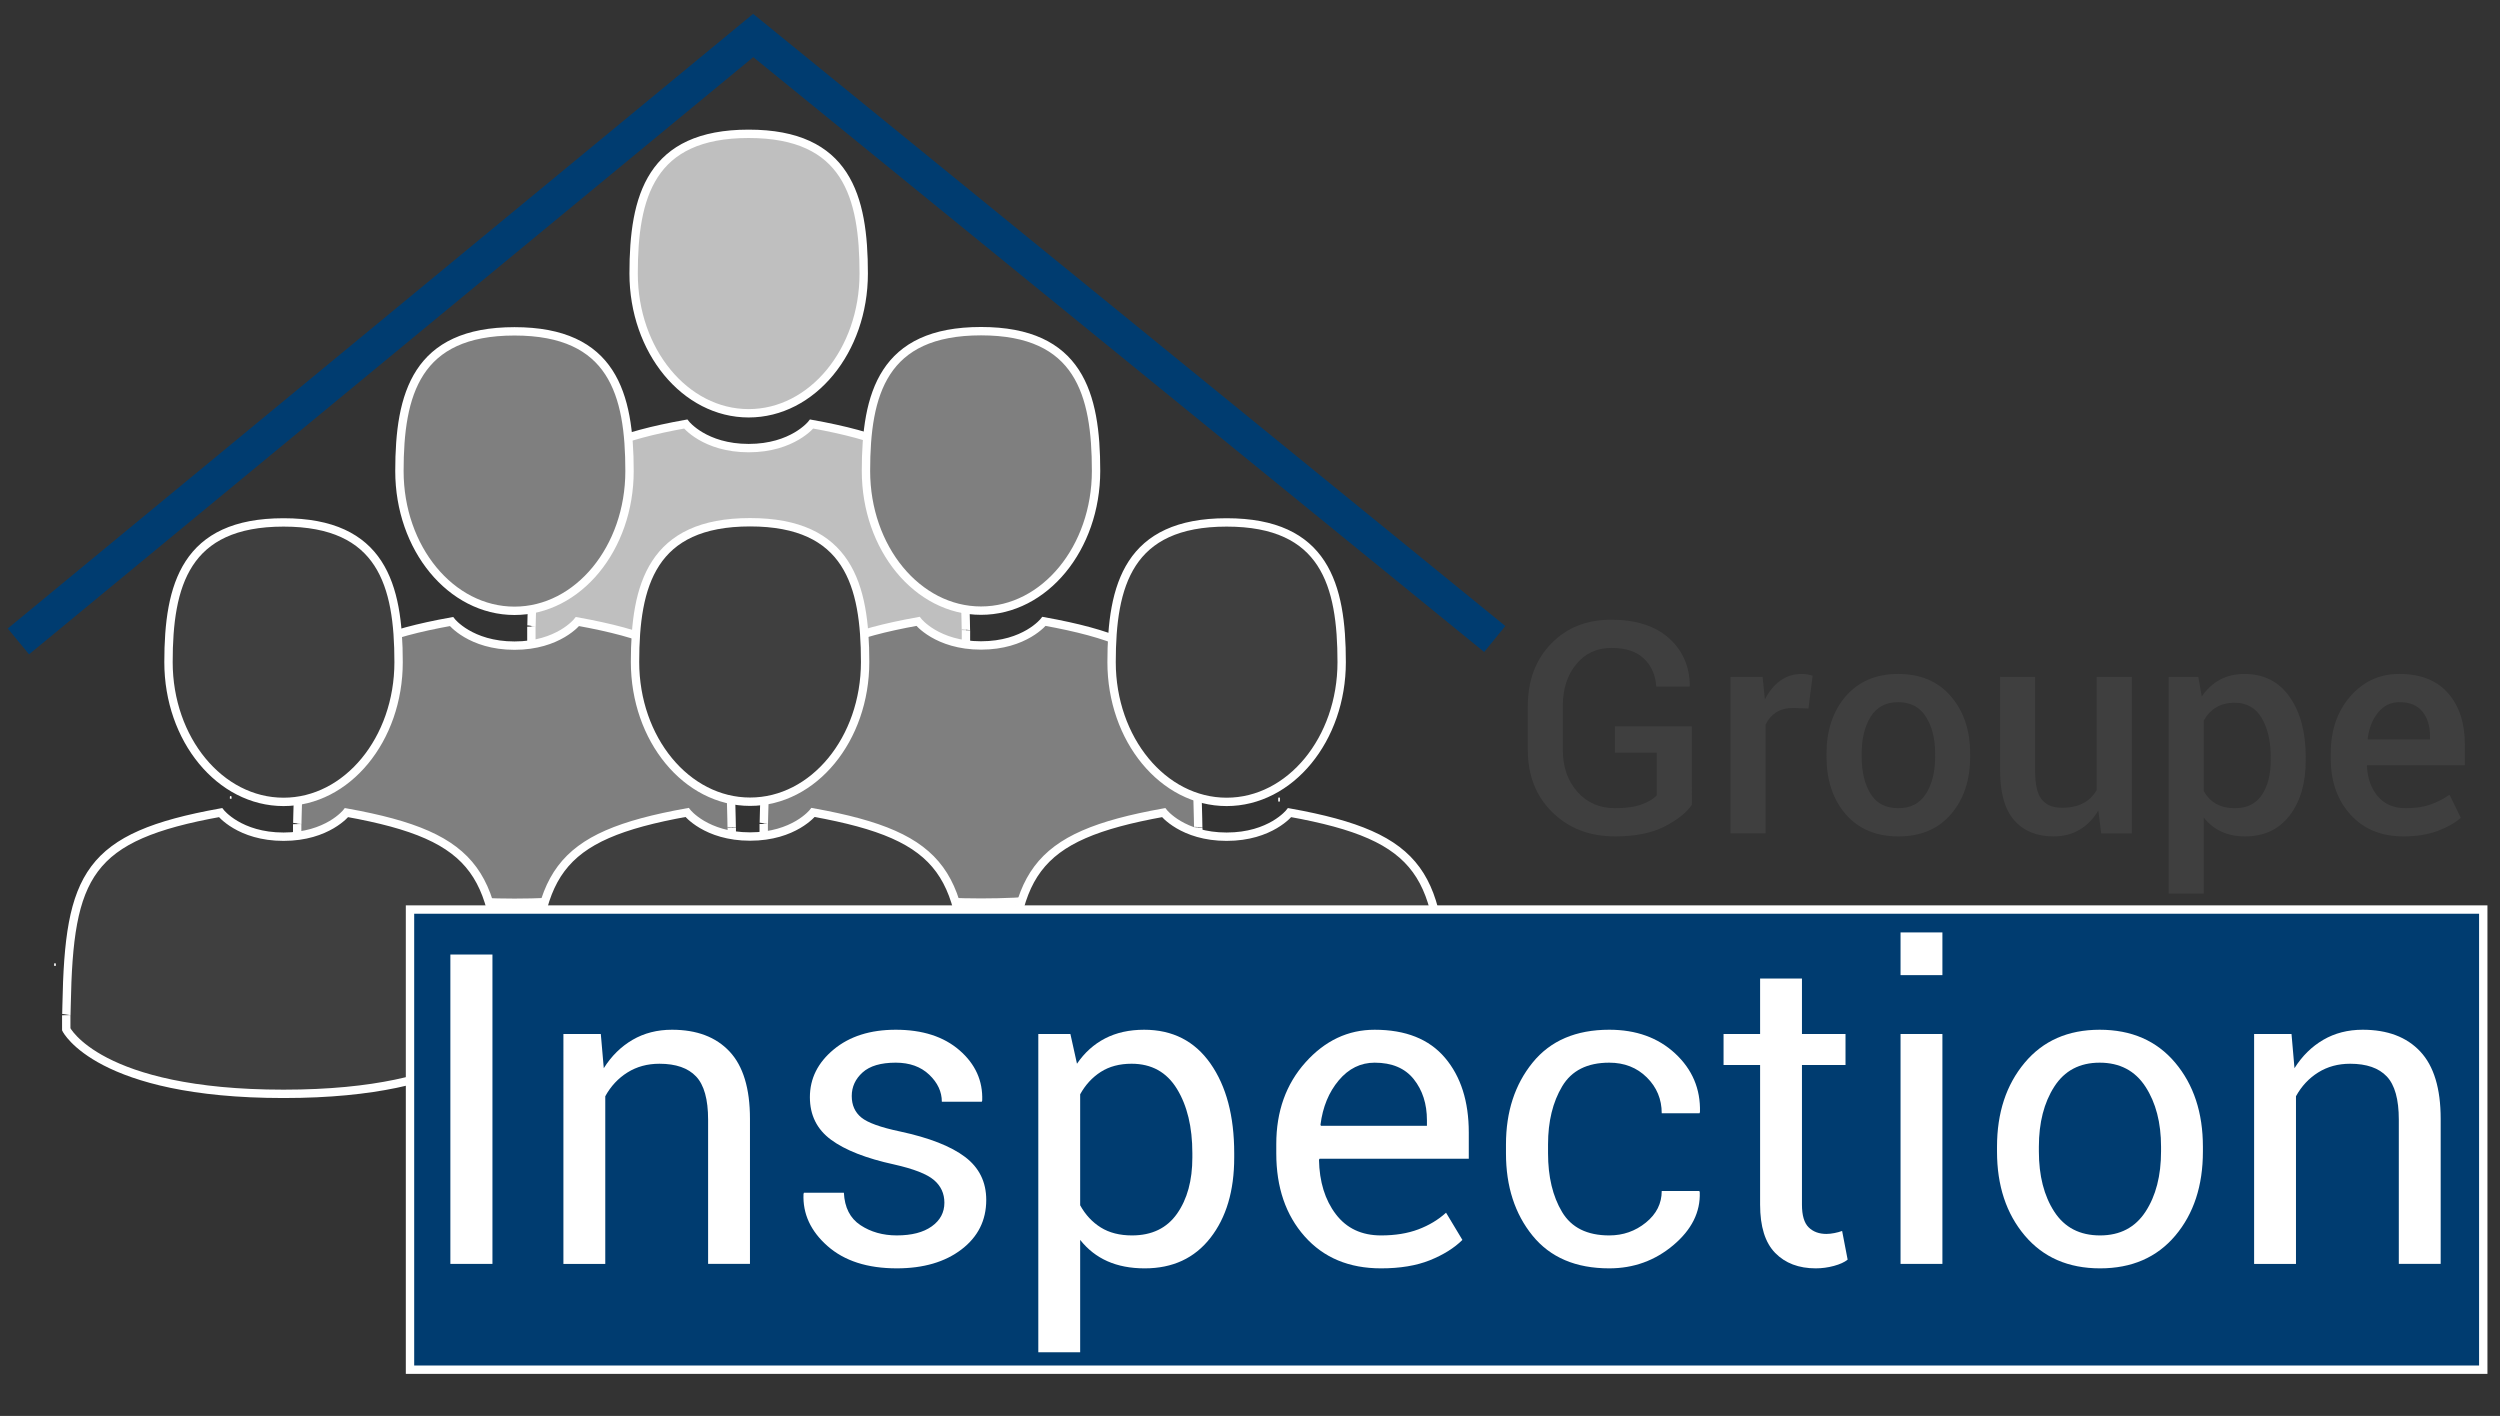 <?xml version="1.0" encoding="utf-8"?>
<!-- Generator: Adobe Illustrator 16.0.0, SVG Export Plug-In . SVG Version: 6.00 Build 0)  -->
<!DOCTYPE svg PUBLIC "-//W3C//DTD SVG 1.1//EN" "http://www.w3.org/Graphics/SVG/1.1/DTD/svg11.dtd">
<svg version="1.1" id="Calque_1" xmlns="http://www.w3.org/2000/svg" xmlns:xlink="http://www.w3.org/1999/xlink" x="0px" y="0px"
	 width="1493.708px" height="846px" viewBox="0 0 1493.708 846" enable-background="new 0 0 1493.708 846" xml:space="preserve">
<rect x="0" y="0" width="1493.708" height="846" fill="#333333" stroke="none"/>
<path stroke="#FFFFFF" stroke-miterlimit="10" d="M3360.327,1564.416C3360.354,1563.83,3360.334,1560.351,3360.327,1564.416
	L3360.327,1564.416z"/>
<path stroke="#FFFFFF" stroke-miterlimit="10" d="M3374.854,1562.667C3374.844,1560.529,3374.834,1562.066,3374.854,1562.667
	L3374.854,1562.667z"/>
<g id="Couleur_web">
	<g>
		<path fill="#BFBFBF" stroke="#FFFFFF" stroke-width="5" stroke-miterlimit="10" d="M447.32,246.93
			c37.961,0,68.736-37.38,68.736-83.49s-10.103-83.49-68.736-83.49c-58.632,0-68.738,37.379-68.738,83.49
			C378.582,209.55,409.357,246.93,447.32,246.93z"/>
		<path fill="#BFBFBF" stroke="#FFFFFF" stroke-width="5" stroke-miterlimit="10" d="M576.998,371.037
			c-1.271-80.324-11.764-103.214-92.04-117.7c0,0-11.3,14.399-37.638,14.399c-26.34,0-37.642-14.399-37.642-14.399
			c-79.401,14.329-90.529,36.878-91.991,115.091c-0.121,6.389-0.177,6.722-0.198,5.979c0.005,1.392,0.009,3.961,0.009,8.439
			c0,0,19.114,38.528,129.821,38.528c110.706,0,129.819-38.528,129.819-38.528c0-2.877,0-4.88,0.005-6.241
			C577.122,377.063,577.078,376.176,576.998,371.037z"/>
	</g>
	<g>
		<path fill="#7F7F7F" stroke="#FFFFFF" stroke-width="5" stroke-miterlimit="10" d="M307.393,364.951
			c37.96,0,68.737-37.38,68.737-83.491c0-46.11-10.104-83.489-68.737-83.489c-58.633,0-68.74,37.378-68.74,83.489
			C238.653,327.571,269.43,364.951,307.393,364.951z"/>
		<path fill="#7F7F7F" stroke="#FFFFFF" stroke-width="5" stroke-miterlimit="10" d="M437.07,489.058
			c-1.271-80.322-11.764-103.214-92.042-117.699c0,0-11.298,14.397-37.636,14.397c-26.341,0-37.643-14.397-37.643-14.397
			c-79.4,14.33-90.528,36.879-91.992,115.09c-0.121,6.389-0.176,6.723-0.197,5.979c0.005,1.394,0.011,3.961,0.011,8.439
			c0,0,19.112,38.527,129.82,38.527c110.705,0,129.819-38.527,129.819-38.527c0-2.877,0.001-4.879,0.004-6.242
			C437.194,495.084,437.151,494.196,437.07,489.058z"/>
	</g>
	<g>
		<path fill="#7F7F7F" stroke="#FFFFFF" stroke-width="5" stroke-miterlimit="10" d="M715.815,488.957
			c-1.271-80.325-11.765-103.215-92.04-117.701c0,0-11.301,14.399-37.64,14.399s-37.641-14.399-37.641-14.399
			c-79.4,14.33-90.527,36.878-91.991,115.09c-0.122,6.39-0.177,6.724-0.199,5.98c0.006,1.391,0.011,3.961,0.011,8.439
			c0,0,19.112,38.528,129.819,38.528c110.706,0,129.821-38.528,129.821-38.528c0-2.878,0.001-4.88,0.004-6.242
			C715.94,494.983,715.896,494.095,715.815,488.957z"/>
		<path fill="#7F7F7F" stroke="#FFFFFF" stroke-width="5" stroke-miterlimit="10" d="M586.136,364.85
			c37.962,0,68.739-37.38,68.739-83.491c0-46.11-10.104-83.488-68.739-83.488c-58.631,0-68.736,37.378-68.736,83.488
			C517.399,327.47,548.175,364.85,586.136,364.85z"/>
	</g>
	<path stroke="#FFFFFF" stroke-miterlimit="10" d="M32.859,577.092C32.85,574.953,32.84,576.49,32.859,577.092L32.859,577.092z"/>
	<path stroke="#FFFFFF" stroke-miterlimit="10" d="M230.443,578.764C230.471,578.178,230.453,574.699,230.443,578.764
		L230.443,578.764z"/>
	<g>
		<path fill="#3F3F3F" stroke="#FFFFFF" stroke-width="5" stroke-miterlimit="10" d="M169.414,479.113
			c37.96,0,68.737-37.38,68.737-83.49c0-46.111-10.104-83.49-68.737-83.49c-58.631,0-68.738,37.379-68.738,83.49
			C100.675,441.733,131.452,479.113,169.414,479.113z"/>
		<path fill="#3F3F3F" stroke="#FFFFFF" stroke-width="5" stroke-miterlimit="10" d="M299.091,603.221
			c-1.271-80.323-11.764-103.215-92.04-117.701c0,0-11.3,14.398-37.638,14.398c-26.339,0-37.642-14.398-37.642-14.398
			c-79.4,14.33-90.528,36.88-91.991,115.091c-0.121,6.389-0.177,6.723-0.198,5.981c0.005,1.391,0.009,3.96,0.009,8.438
			c0,0,19.113,38.528,129.821,38.528c110.705,0,129.818-38.528,129.818-38.528c0-2.877,0.001-4.879,0.006-6.242
			C299.216,609.247,299.172,608.359,299.091,603.221z"/>
	</g>
	<path stroke="#FFFFFF" stroke-miterlimit="10" d="M244.97,577.015C244.961,574.876,244.952,576.413,244.97,577.015L244.97,577.015z
		"/>
	<path stroke="#FFFFFF" stroke-miterlimit="10" d="M442.554,578.688C442.583,578.101,442.564,574.622,442.554,578.688
		L442.554,578.688z"/>
	<g>
		<path fill="#3F3F3F" stroke="#FFFFFF" stroke-width="5" stroke-miterlimit="10" d="M448.158,479.012
			c37.961,0,68.736-37.379,68.736-83.49c0-46.109-10.104-83.488-68.736-83.488c-58.632,0-68.738,37.379-68.738,83.488
			C379.42,441.633,410.195,479.012,448.158,479.012z"/>
		<path fill="#3F3F3F" stroke="#FFFFFF" stroke-width="5" stroke-miterlimit="10" d="M577.836,603.119
			c-1.271-80.324-11.763-103.214-92.04-117.701c0,0-11.3,14.399-37.638,14.399c-26.339,0-37.644-14.399-37.644-14.399
			c-79.398,14.33-90.527,36.879-91.99,115.09c-0.121,6.391-0.177,6.725-0.198,5.98c0.006,1.392,0.009,3.961,0.009,8.438
			c0,0,19.114,38.529,129.821,38.529c110.706,0,129.818-38.529,129.818-38.529c0-2.877,0.001-4.879,0.005-6.241
			C577.96,609.146,577.917,608.258,577.836,603.119z"/>
	</g>
	<path stroke="#FFFFFF" stroke-miterlimit="10" d="M461.637,577.092C461.628,574.953,461.619,576.49,461.637,577.092
		L461.637,577.092z"/>
	<path stroke="#FFFFFF" stroke-miterlimit="10" d="M659.221,578.764C659.25,578.178,659.231,574.699,659.221,578.764
		L659.221,578.764z"/>
	<g>
		<path fill="#3F3F3F" stroke="#FFFFFF" stroke-width="5" stroke-miterlimit="10" d="M732.889,479.113
			c37.961,0,68.737-37.38,68.737-83.49c0-46.111-10.102-83.49-68.737-83.49c-58.631,0-68.737,37.379-68.737,83.49
			C664.151,441.733,694.927,479.113,732.889,479.113z"/>
		<path fill="#3F3F3F" stroke="#FFFFFF" stroke-width="5" stroke-miterlimit="10" d="M862.567,603.221
			c-1.271-80.323-11.762-103.215-92.039-117.701c0,0-11.299,14.398-37.64,14.398c-26.339,0-37.641-14.398-37.641-14.398
			c-79.4,14.33-90.528,36.88-91.991,115.091c-0.121,6.389-0.176,6.723-0.197,5.981c0.005,1.391,0.01,3.96,0.01,8.438
			c0,0,19.112,38.528,129.819,38.528c110.707,0,129.82-38.528,129.82-38.528c0-2.877,0.002-4.879,0.006-6.242
			C862.694,609.247,862.649,608.359,862.567,603.221z"/>
	</g>
	<path stroke="#FFFFFF" stroke-miterlimit="10" d="M137.854,477.22C137.845,475.081,137.835,476.618,137.854,477.22L137.854,477.22z
		"/>
	<path stroke="#FFFFFF" stroke-miterlimit="10" d="M764.215,478.892C764.245,478.306,764.225,474.827,764.215,478.892
		L764.215,478.892z"/>
	<polyline fill="none" stroke="#003C70" stroke-width="20" stroke-miterlimit="10" points="11,383.231 450.028,21.209 
		893.084,381.795 	"/>
	
		<rect x="244.97" y="543.438" fill="#003C70" stroke="#FFFFFF" stroke-width="5" stroke-miterlimit="10" width="1238.737" height="274.929"/>
	<g>
		<path fill="#FFFFFF" d="M294.228,755.155h-25.137V570.313h25.137V755.155z"/>
		<path fill="#FFFFFF" d="M358.974,617.792l1.777,20.439c4.57-7.278,10.303-12.928,17.202-16.948c6.897-4.02,14.747-6.03,23.55-6.03
			c14.81,0,26.279,4.338,34.404,13.013c8.125,8.677,12.188,22.07,12.188,40.182v86.709h-25.01v-86.201
			c0-12.102-2.392-20.693-7.173-25.771c-4.783-5.077-12.083-7.616-21.899-7.616c-7.195,0-13.564,1.735-19.106,5.205
			c-5.544,3.471-9.966,8.21-13.267,14.219v100.166h-25.01V617.792H358.974z"/>
		<path fill="#FFFFFF" d="M564.257,718.593c0-5.5-2.095-10.028-6.284-13.584c-4.188-3.555-12.124-6.643-23.804-9.268
			c-16.674-3.634-29.221-8.556-37.642-14.767c-8.422-6.211-12.633-14.683-12.633-25.414c0-11.154,4.739-20.66,14.22-28.52
			c9.478-7.859,21.836-11.789,37.069-11.789c15.996,0,28.711,4.106,38.149,12.314c9.436,8.21,13.943,18.197,13.521,29.961
			l-0.254,0.762h-23.866c0-6.008-2.52-11.404-7.555-16.187c-5.037-4.781-11.702-7.174-19.995-7.174
			c-8.887,0-15.487,1.948-19.805,5.841c-4.316,3.894-6.475,8.591-6.475,14.092c0,5.417,1.903,9.691,5.713,12.822
			c3.809,3.132,11.553,5.925,23.231,8.379c17.35,3.725,30.256,8.781,38.722,15.171c8.462,6.391,12.694,14.96,12.694,25.708
			c0,12.188-4.931,22.048-14.79,29.58c-9.86,7.534-22.747,11.299-38.656,11.299c-17.521,0-31.316-4.443-41.388-13.33
			c-10.072-8.887-14.854-19.253-14.346-31.104l0.254-0.763h23.867c0.422,8.843,3.723,15.309,9.902,19.393
			c6.177,4.084,13.413,6.125,21.709,6.125c8.887,0,15.847-1.798,20.884-5.396C561.738,729.152,564.257,724.433,564.257,718.593z"/>
		<path fill="#FFFFFF" d="M737.421,691.679c0,19.806-4.741,35.781-14.219,47.925c-9.48,12.146-22.556,18.219-39.229,18.219
			c-8.464,0-15.891-1.418-22.279-4.253c-6.392-2.834-11.829-7.087-16.313-12.759v67.157h-25.01V617.792h19.17l3.936,17.773
			c4.485-6.603,10.071-11.637,16.759-15.107c6.685-3.469,14.473-5.205,23.358-5.205c17.013,0,30.235,6.75,39.673,20.249
			c9.437,13.5,14.155,31.337,14.155,53.511V691.679L737.421,691.679z M712.411,688.947c0-15.555-3.069-28.338-9.204-38.356
			c-6.137-10.017-15.171-15.025-27.104-15.025c-7.195,0-13.33,1.628-18.408,4.882c-5.078,3.255-9.185,7.714-12.314,13.377v66.313
			c3.13,5.665,7.236,10.081,12.314,13.25s11.299,4.755,18.662,4.755c11.848,0,20.819-4.331,26.914-12.997
			c6.094-8.663,9.141-19.842,9.141-33.536L712.411,688.947L712.411,688.947z"/>
		<path fill="#FFFFFF" d="M825.147,757.821c-19.129,0-34.342-6.368-45.641-19.106c-11.299-12.737-16.949-29.263-16.949-49.575
			v-5.586c0-19.551,5.818-35.82,17.457-48.813c11.637-12.991,25.41-19.487,41.322-19.487c18.535,0,32.543,5.586,42.021,16.758
			s14.219,26.069,14.219,44.688v15.614h-89.121l-0.381,0.634c0.254,13.167,3.596,23.991,10.029,32.474
			c6.432,8.482,15.445,12.723,27.041,12.723c8.463,0,15.889-1.205,22.279-3.617s11.912-5.733,16.568-9.967l9.773,16.269
			c-4.908,4.855-11.383,8.899-19.424,12.138C846.303,756.203,836.571,757.821,825.147,757.821z M821.336,634.931
			c-8.379,0-15.531,3.523-21.455,10.565c-5.924,7.044-9.564,15.879-10.918,26.507l0.254,0.633h63.352v-3.289
			c0-9.784-2.625-17.968-7.871-24.547C839.448,638.222,831.663,634.931,821.336,634.931z"/>
		<path fill="#FFFFFF" d="M961.493,738.144c8.293,0,15.594-2.559,21.898-7.681c6.305-5.12,9.459-11.404,9.459-18.853h22.471
			l0.254,0.762c0.422,11.85-4.846,22.387-15.805,31.611c-10.961,9.226-23.721,13.838-38.277,13.838
			c-19.975,0-35.25-6.517-45.83-19.552c-10.58-13.032-15.869-29.409-15.869-49.131v-5.332c0-19.551,5.311-35.863,15.934-48.939
			c10.621-13.076,25.877-19.614,45.768-19.614c16.08,0,29.219,4.741,39.418,14.219c10.199,9.48,15.127,21.118,14.791,34.912
			l-0.254,0.763h-22.6c0-8.38-2.963-15.509-8.887-21.393c-5.924-5.881-13.416-8.823-22.471-8.823
			c-13.119,0-22.492,4.713-28.119,14.138c-5.629,9.426-8.443,20.984-8.443,34.68v5.324c0,14.031,2.793,25.72,8.379,35.061
			C938.897,733.474,948.29,738.144,961.493,738.144z"/>
		<path fill="#FFFFFF" d="M1076.639,584.657v33.135h26.025v18.535h-26.025v83.408c0,6.433,1.334,10.961,4,13.584
			c2.666,2.625,6.199,3.936,10.602,3.936c1.438,0,3.023-0.168,4.76-0.508c1.734-0.337,3.279-0.762,4.635-1.271l3.301,17.14
			c-1.863,1.522-4.592,2.771-8.188,3.745c-3.598,0.972-7.217,1.46-10.854,1.46c-10.156,0-18.24-3.067-24.248-9.204
			c-6.012-6.135-9.016-15.763-9.016-28.882v-83.408h-21.836v-18.535h21.836v-33.135H1076.639L1076.639,584.657z"/>
		<path fill="#FFFFFF" d="M1160.555,582.626h-25.01v-25.518h25.01V582.626z M1160.555,755.155h-25.01V617.792h25.01V755.155z"/>
		<path fill="#FFFFFF" d="M1193.182,685.204c0-20.313,5.5-37.048,16.506-50.21c11-13.16,25.939-19.741,44.813-19.741
			c19.043,0,34.088,6.56,45.133,19.678c11.045,13.12,16.566,29.877,16.566,50.273v2.793c0,20.482-5.502,37.241-16.504,50.272
			c-11.002,13.035-25.984,19.552-44.941,19.552c-18.959,0-33.959-6.538-45.004-19.614s-16.568-29.813-16.568-50.21V685.204
			L1193.182,685.204z M1218.192,687.932c0,14.54,3.066,26.545,9.205,36.012c6.135,9.468,15.254,14.2,27.357,14.2
			c11.934,0,20.988-4.732,27.168-14.2c6.176-9.467,9.268-21.472,9.268-36.012v-2.789c0-14.369-3.109-26.33-9.33-35.884
			c-6.223-9.551-15.342-14.328-27.359-14.328c-11.934,0-20.969,4.776-27.104,14.328c-6.137,9.554-9.203,21.516-9.203,35.884v2.789
			H1218.192z"/>
		<path fill="#FFFFFF" d="M1369.139,617.792l1.777,20.439c4.57-7.278,10.303-12.928,17.203-16.948
			c6.896-4.02,14.746-6.03,23.549-6.03c14.811,0,26.279,4.338,34.404,13.013c8.125,8.677,12.188,22.07,12.188,40.182v86.709h-25.01
			v-86.201c0-12.102-2.391-20.693-7.172-25.771c-4.783-5.077-12.084-7.616-21.9-7.616c-7.193,0-13.563,1.735-19.105,5.205
			c-5.543,3.471-9.965,8.21-13.266,14.219v100.166h-25.012V617.792H1369.139z"/>
	</g>
	<g>
		<path fill="#3F3F3F" d="M1010.852,480.896c-3.344,4.782-8.83,9.117-16.465,13.007c-7.635,3.889-17.445,5.833-29.428,5.833
			c-15.154,0-27.629-4.796-37.422-14.391c-9.797-9.593-14.693-21.995-14.693-37.206v-26.272c0-15.211,4.625-27.613,13.871-37.206
			c9.248-9.594,21.189-14.391,35.824-14.391c14.807,0,26.318,3.646,34.527,10.934c8.211,7.289,12.402,16.781,12.574,28.477
			l-0.172,0.52H989.59c-0.463-6.914-2.926-12.489-7.391-16.724s-10.932-6.353-19.402-6.353c-8.701,0-15.715,3.253-21.045,9.758
			s-7.994,14.767-7.994,24.781v26.422c0,10.132,2.896,18.465,8.688,24.999c5.791,6.533,13.295,9.8,22.514,9.8
			c6.568,0,11.896-0.76,15.988-2.284c4.09-1.522,7.057-3.318,8.902-5.388v-25.516h-24.977v-15.729h45.979V480.896L1010.852,480.896z
			"/>
		<path fill="#3F3F3F" d="M1080.51,423.336l-8.988-0.346c-4.092,0-7.506,0.863-10.242,2.593c-2.736,1.729-4.854,4.178-6.352,7.346
			v64.992h-21.002v-93.513h19.188l1.383,13.568c2.363-4.781,5.402-8.525,9.119-11.234c3.715-2.708,7.994-4.063,12.834-4.063
			c1.266,0,2.447,0.102,3.543,0.304c1.094,0.201,2.102,0.446,3.025,0.733L1080.51,423.336z"/>
		<path fill="#3F3F3F" d="M1091.313,450.301c0-13.885,3.803-25.293,11.408-34.225c7.721-8.93,18.178-13.396,31.373-13.396
			c13.424,0,23.939,4.467,31.545,13.396c7.662,8.874,11.494,20.282,11.494,34.225v1.815c0,14.059-3.832,25.524-11.494,34.396
			c-7.605,8.815-18.063,13.224-31.373,13.224c-13.367,0-23.883-4.437-31.545-13.311c-7.605-8.872-11.408-20.31-11.408-34.311
			V450.301z M1112.315,452.071c0,9.091,1.785,16.514,5.357,22.268c3.516,5.696,9.045,8.544,16.594,8.544
			c7.316,0,12.791-2.848,16.422-8.544c3.688-5.754,5.531-13.177,5.531-22.268v-1.813c0-8.918-1.846-16.255-5.531-22.009
			c-3.631-5.811-9.16-8.717-16.594-8.717c-7.318,0-12.791,2.906-16.422,8.717c-3.572,5.812-5.357,13.147-5.357,22.009V452.071z"/>
		<path fill="#3F3F3F" d="M1253.708,484.266c-2.938,4.956-6.654,8.772-11.148,11.451c-4.494,2.68-9.68,4.02-15.557,4.02
			c-10.025,0-17.863-3.198-23.508-9.594c-5.648-6.396-8.471-16.334-8.471-29.816v-55.917h20.916v56.09
			c0,8.182,1.324,13.915,3.975,17.199s6.656,4.926,12.014,4.926c5.068,0,9.318-0.908,12.748-2.722
			c3.426-1.815,6.121-4.451,8.08-7.908v-67.585h21.002v93.513h-18.322L1253.708,484.266z"/>
		<path fill="#3F3F3F" d="M1377.641,454.276c0,13.599-3.197,24.574-9.592,32.928c-6.396,8.354-15.297,12.532-26.707,12.532
			c-5.301,0-9.996-0.951-14.086-2.853c-4.092-1.9-7.605-4.694-10.545-8.383v45.374h-21V404.409h17.717l2.074,11.754
			c2.994-4.378,6.611-7.72,10.846-10.025c4.234-2.304,9.146-3.457,14.736-3.457c11.521,0,20.496,4.567,26.92,13.698
			c6.424,9.133,9.637,21.161,9.637,36.083V454.276L1377.641,454.276z M1356.727,452.417c0-9.55-1.801-17.361-5.4-23.432
			c-3.604-6.07-8.975-9.106-16.119-9.106c-4.379,0-8.096,0.937-11.15,2.805c-3.055,1.871-5.502,4.475-7.346,7.812v42.204
			c1.844,3.279,4.293,5.797,7.346,7.553c3.055,1.755,6.828,2.632,11.322,2.632c7.145,0,12.49-2.632,16.033-7.896
			s5.314-12.185,5.314-20.757V452.417L1356.727,452.417z"/>
		<path fill="#3F3F3F" d="M1436.067,499.736c-13.254,0-23.813-4.335-31.676-13.008c-7.865-8.671-11.797-19.805-11.797-33.402v-3.457
			c0-13.598,3.902-24.876,11.709-33.836c7.809-8.958,17.588-13.409,29.344-13.354c12.617,0,22.281,3.817,28.994,11.451
			c6.713,7.635,10.068,17.877,10.068,30.726v12.358h-58.336l-0.174,0.432c0.346,7.407,2.52,13.466,6.525,18.175
			c4.004,4.709,9.551,7.063,16.637,7.063c5.646,0,10.486-0.69,14.52-2.074c4.033-1.383,7.922-3.37,11.668-5.963l6.74,13.771
			c-3.514,3.127-8.182,5.764-14,7.905C1450.469,498.664,1443.729,499.736,1436.067,499.736z M1433.647,419.533
			c-5.188,0-9.451,2.061-12.791,6.179c-3.344,4.12-5.418,9.349-6.225,15.688l0.174,0.432h37.076v-2.161
			c0-5.934-1.512-10.773-4.537-14.52C1444.321,421.406,1439.752,419.533,1433.647,419.533z"/>
	</g>
</g>
</svg>
